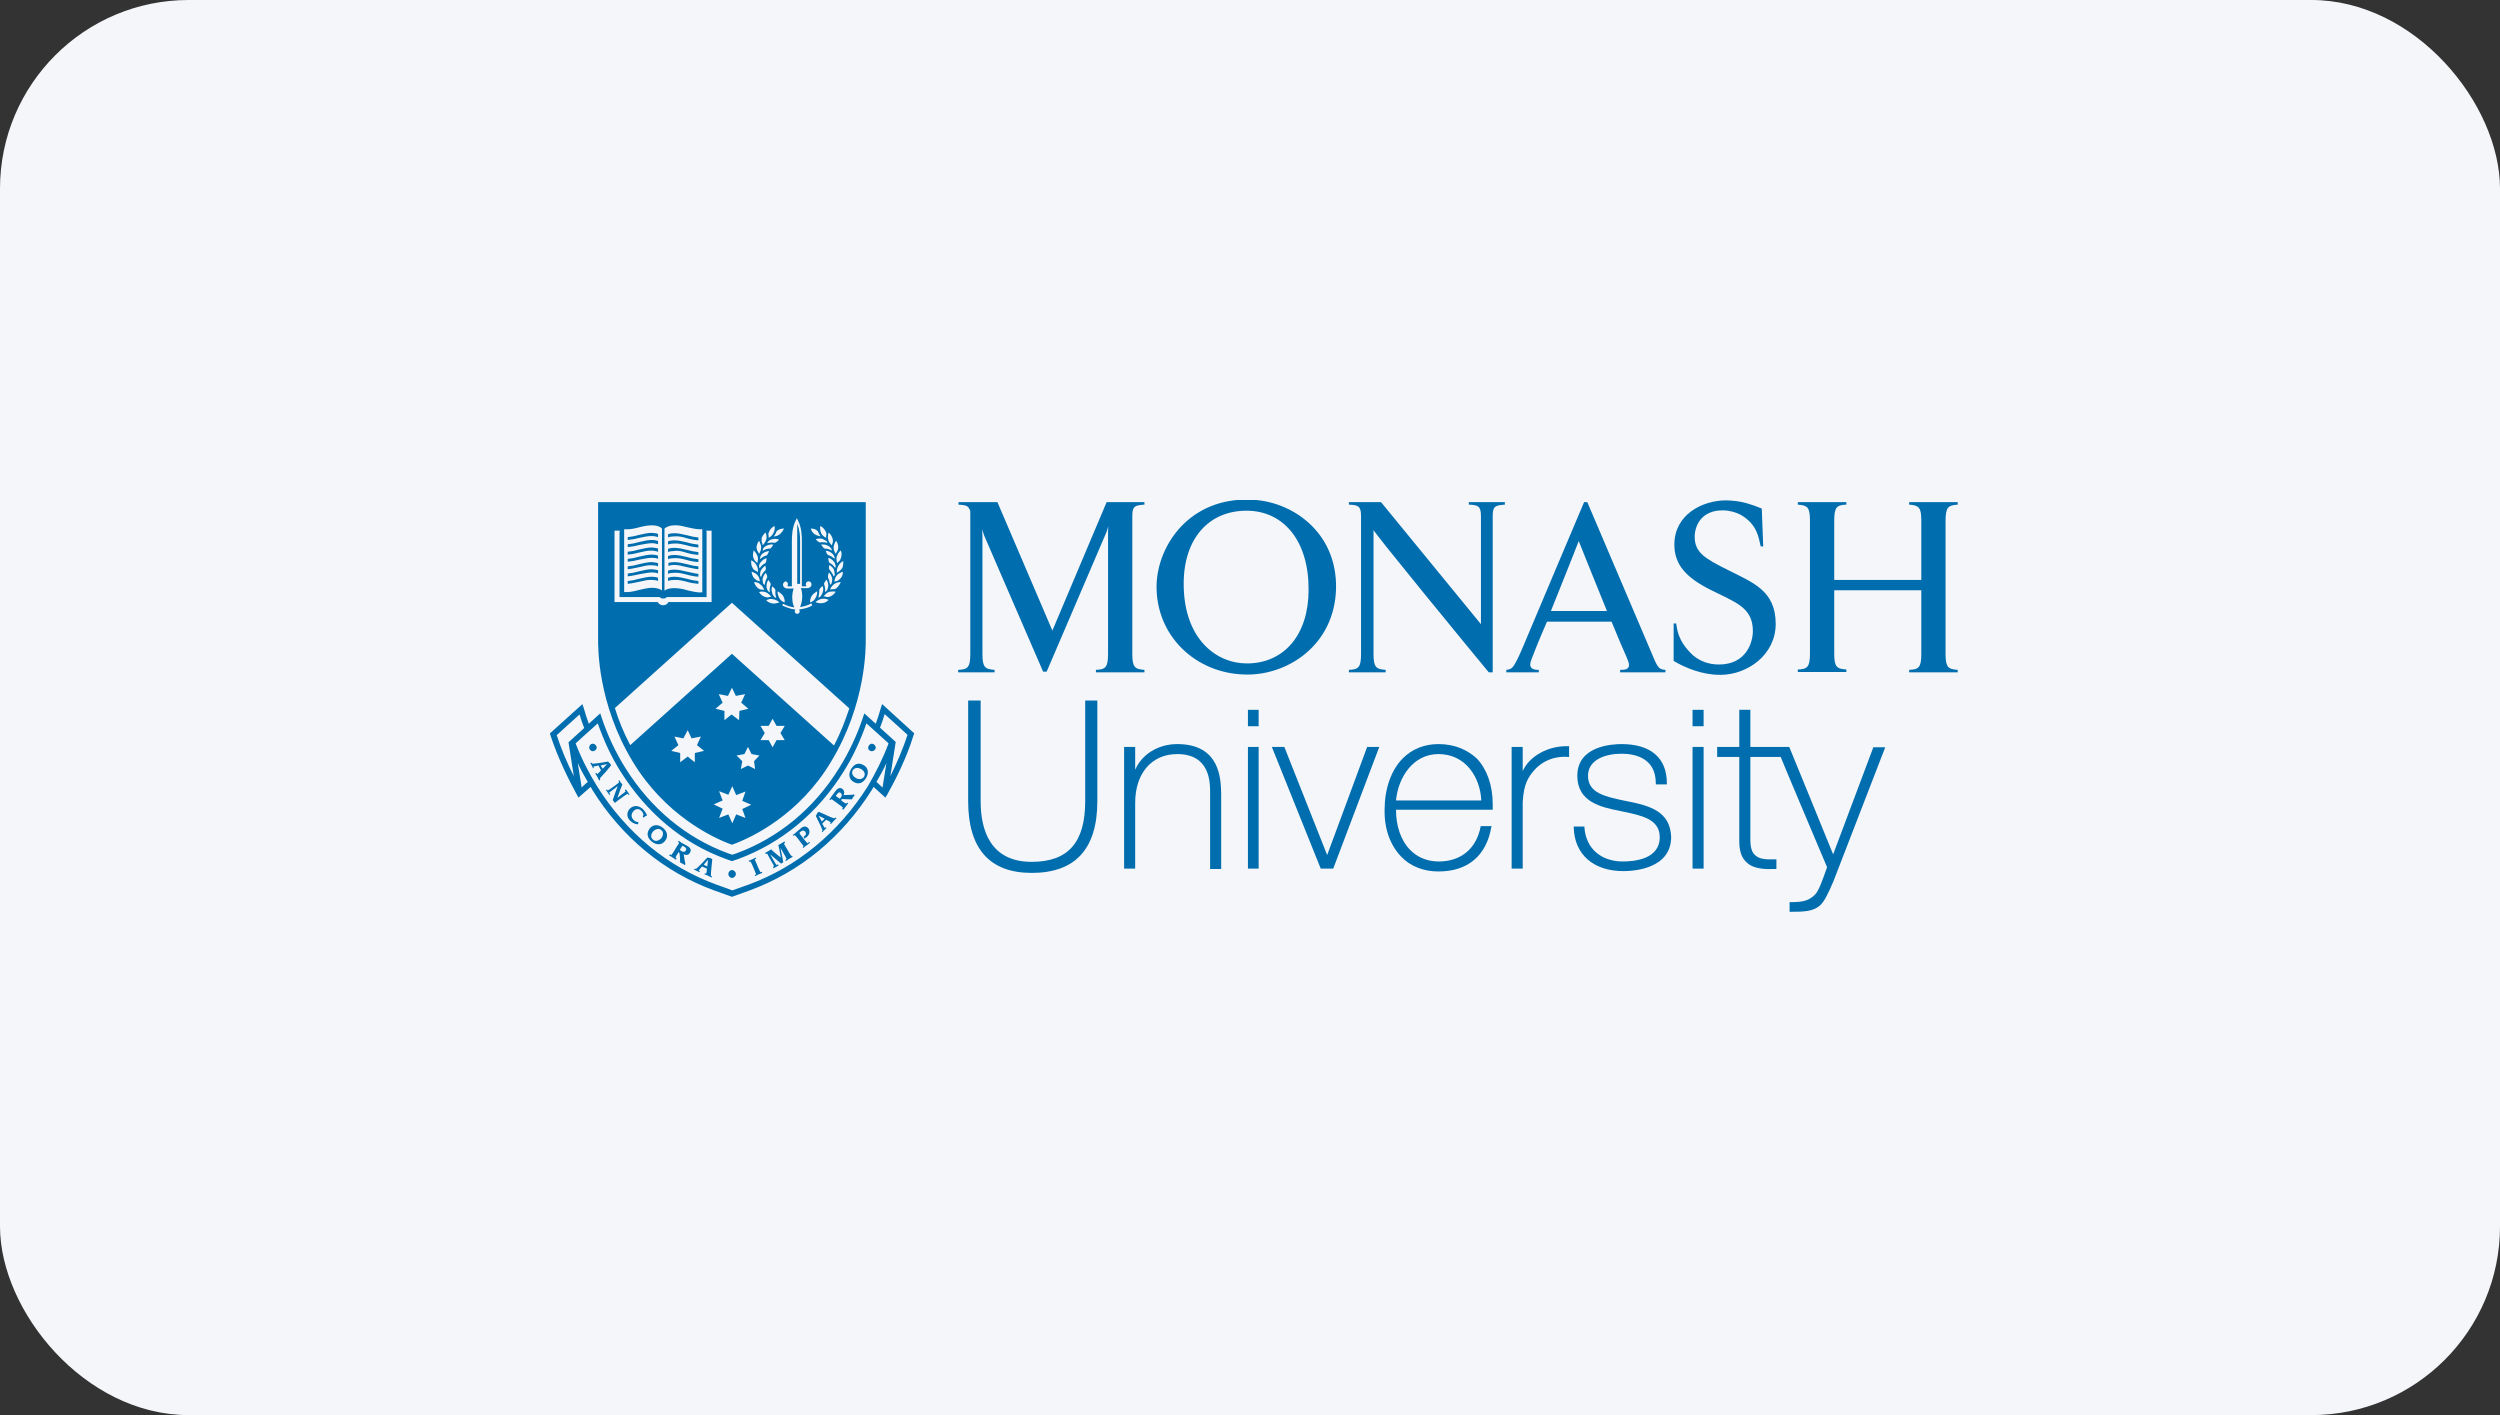 <svg width="265" height="150" viewBox="0 0 265 150" fill="none" xmlns="http://www.w3.org/2000/svg">
<rect x="0" y="0" width="265" height="150" fill="#333333" stroke="none"/>
<rect width="265" height="150" rx="20" fill="#F5F6F9"/>
<g clip-path="url(#clip0_3487_22589)">
<path d="M115.032 74.258V84.925C115.032 89.312 113.216 91.355 109.358 91.355C104.895 91.355 103.949 87.875 103.949 84.925V74.258H102.625V84.925C102.625 89.955 104.895 92.528 109.358 92.528C113.973 92.528 116.318 89.993 116.318 84.925V74.258H115.032Z" fill="#006DAE"/>
<path d="M124.792 78.873C122.787 78.873 121.048 79.932 120.329 81.596C120.329 80.991 120.329 79.175 120.329 79.175H119.156V92.074H120.329V85.114C120.329 81.974 122.069 79.932 124.792 79.932C128.272 79.932 128.272 82.958 128.272 83.979V92.112H129.445V84.168C129.407 82.693 129.407 78.873 124.792 78.873Z" fill="#006DAE"/>
<path d="M132.281 79.175V92.073H133.416V79.175H133.303H132.281Z" fill="#006DAE"/>
<path d="M132.281 75.241V76.981H133.416V75.241H133.303H132.281Z" fill="#006DAE"/>
<path d="M144.916 79.175C144.916 79.175 140.831 90.258 140.679 90.636C140.528 90.258 136.14 79.175 136.14 79.175H134.816L139.998 92.073H141.322L146.202 79.175H146.051H144.916Z" fill="#006DAE"/>
<path d="M152.479 78.873C150.966 78.873 149.68 79.402 148.696 80.386C147.448 81.634 146.767 83.639 146.767 85.832C146.729 87.875 147.372 89.615 148.545 90.825C149.528 91.847 150.928 92.376 152.479 92.376C155.581 92.376 157.547 90.712 158.077 87.686L158.115 87.572H156.942V87.648C156.488 89.955 154.862 91.317 152.517 91.317C151.306 91.317 150.285 90.901 149.491 90.107C148.507 89.123 147.978 87.572 147.978 85.87C147.978 85.87 147.978 85.87 147.978 85.832C148.205 85.832 158.228 85.832 158.228 85.832V85.719C158.228 85.568 158.228 85.379 158.228 85.227C158.228 83.26 157.623 81.558 156.564 80.423C155.505 79.44 154.143 78.873 152.479 78.873ZM152.479 79.932C155.354 79.932 156.904 82.39 157.018 84.849C156.791 84.849 148.205 84.849 147.978 84.849C148.205 82.39 149.793 79.932 152.479 79.932Z" fill="#006DAE"/>
<path d="M161.407 81.747C161.407 81.18 161.407 79.175 161.407 79.175H160.234V92.074H161.407V85.038C161.52 83.109 161.937 82.39 162.807 81.445C164.168 80.121 165.757 80.197 166.211 80.234H166.324V79.1H166.211C164.13 79.024 162.088 80.159 161.407 81.747Z" fill="#006DAE"/>
<path d="M172.452 84.925L172.074 84.849C170.145 84.433 168.329 84.055 168.329 82.239C168.329 80.537 170.145 79.894 171.885 79.894C173.247 79.894 175.516 80.31 175.516 83.033V83.147H176.689V83.033C176.689 80.348 174.987 78.873 171.885 78.873C170.788 78.873 167.195 79.1 167.195 82.239C167.195 85.038 169.767 85.568 171.658 85.946L171.999 86.022C174.003 86.438 175.932 86.816 175.932 88.745C175.932 91.09 173.209 91.317 172.036 91.317C169.691 91.317 168.102 89.918 167.951 87.724V87.61H166.816V87.724C166.892 90.561 168.897 92.338 172.074 92.338C173.247 92.338 177.143 92.074 177.143 88.707C177.029 86.022 174.949 85.416 172.452 84.925Z" fill="#006DAE"/>
<path d="M179.41 79.175V92.073H180.583V79.175H180.469H179.41Z" fill="#006DAE"/>
<path d="M198.587 79.175C198.587 79.175 194.502 90.069 194.313 90.561C194.124 90.069 189.66 79.175 189.66 79.175C189.66 79.175 185.726 79.175 185.537 79.175C185.537 78.986 185.537 75.241 185.537 75.241H185.424H184.365C184.365 75.241 184.365 78.986 184.365 79.175C184.176 79.175 182.02 79.175 182.02 79.175V80.234C182.02 80.234 184.176 80.234 184.365 80.234C184.365 80.461 184.365 88.972 184.365 88.972C184.365 89.047 184.365 89.123 184.365 89.199C184.365 90.182 184.592 90.901 185.121 91.393C185.878 92.149 187.164 92.149 188.185 92.111H188.299V91.09H188.185C187.126 91.128 186.445 91.052 186.029 90.636C185.689 90.334 185.537 89.804 185.537 88.972C185.537 88.972 185.537 80.423 185.537 80.234C185.726 80.234 188.639 80.234 188.752 80.234C188.79 80.385 193.632 91.847 193.67 91.922C193.102 93.549 192.762 94.457 192.384 94.835C191.779 95.44 191.173 95.629 189.812 95.629H189.698V96.65H189.812C191.211 96.65 192.119 96.613 192.838 96.045C193.367 95.629 193.783 94.721 194.351 93.397L199.835 79.213H198.587V79.175Z" fill="#006DAE"/>
<path d="M179.41 75.241V76.981H180.583V75.241H180.469H179.41Z" fill="#006DAE"/>
<path d="M131.939 71.497C126.795 71.383 122.482 67.449 122.596 61.965C122.747 57.653 126.189 52.773 132.468 52.962C136.856 53.038 141.736 56.329 141.622 62.381C141.471 68.471 136.364 71.648 131.939 71.497ZM132.128 54.135C128.194 54.135 125.471 57.009 125.471 61.889C125.471 67.714 128.913 70.324 132.166 70.324C136.1 70.324 138.71 67.298 138.71 62.532C138.747 57.388 136.1 54.135 132.128 54.135Z" fill="#006DAE"/>
<path d="M207.516 53.492V53.227H202.372V53.492C203.393 53.567 203.658 53.756 203.658 55.194V61.473H194.429V55.194C194.429 53.756 194.693 53.529 195.715 53.492V53.227H190.57V53.492C191.592 53.567 191.856 53.756 191.856 55.194V69.265C191.856 70.702 191.592 70.929 190.57 70.967V71.232H195.715V70.967C194.693 70.891 194.429 70.702 194.429 69.265V62.57H203.658V69.303C203.658 70.74 203.393 70.967 202.372 71.005V71.27H207.516V71.005C206.495 70.929 206.23 70.74 206.23 69.303V55.232C206.23 53.756 206.495 53.567 207.516 53.492Z" fill="#006DAE"/>
<path d="M142.984 53.227V53.492C143.968 53.529 144.27 53.643 144.27 54.702V69.303C144.27 70.74 144.006 70.967 142.984 71.005V71.27H146.88V71.005C145.859 70.929 145.594 70.74 145.594 69.303V56.177C145.594 56.404 155.618 68.622 157.812 71.27H158.228V54.702C158.228 53.643 158.493 53.567 159.514 53.492V53.227H155.694V53.492C156.677 53.529 156.98 53.643 156.98 54.702V66.163L146.389 53.227H142.984Z" fill="#006DAE"/>
<path d="M168.254 53.227H167.914C167.006 55.383 162.77 65.369 161.332 68.811C161.068 69.416 160.651 70.362 160.349 70.702C160.122 70.967 159.895 70.967 159.668 71.005V71.27H163.11V71.005C162.845 71.005 162.24 71.005 162.202 70.475C162.202 70.324 162.24 70.135 162.316 69.946C162.429 69.643 163.11 67.865 163.98 65.898H170.826C171.507 67.563 172.113 69 172.415 69.643C172.491 69.832 172.68 70.286 172.68 70.475C172.68 70.967 172.226 71.005 171.734 71.005V71.27H176.538V71.005C175.933 70.967 175.744 70.816 175.328 69.832L168.254 53.227ZM164.396 64.764C165.569 61.889 167.347 57.35 167.347 57.35C167.347 57.35 168.973 61.435 170.335 64.764H164.396Z" fill="#006DAE"/>
<path d="M101.604 53.227V53.492C102.172 53.529 102.474 53.567 102.663 53.794C102.701 53.87 102.777 53.983 102.815 54.059C102.852 54.135 102.852 54.248 102.852 54.362C102.852 54.475 102.852 54.589 102.852 54.702V69.303C102.852 70.74 102.588 70.967 101.566 71.005V71.27H105.425V71.005C104.403 70.929 104.139 70.74 104.139 69.303V56.782C104.139 56.555 104.101 56.102 104.101 56.102L104.328 56.782L110.569 71.194H110.947L117.302 56.366L117.491 55.761C117.491 55.761 117.453 56.064 117.453 56.328V69.303C117.453 70.74 117.188 70.967 116.167 71.005V71.27H121.311V71.005C120.29 70.929 120.025 70.74 120.025 69.303V54.702C120.025 53.643 120.29 53.567 121.311 53.492V53.227H117.302L111.552 66.844L105.727 53.227H101.604Z" fill="#006DAE"/>
<path d="M177.406 70.059C178.617 70.778 180.394 71.534 182.324 71.534C182.361 71.534 182.399 71.534 182.437 71.534C185.236 71.497 188.224 69.416 188.224 66.126C188.224 62.57 185.728 61.738 183.231 60.452C180.697 59.203 179.638 58.56 179.638 56.896C179.638 55.761 180.319 54.097 182.588 54.097C183.307 54.097 183.95 54.286 184.48 54.551C186.295 55.572 186.409 57.01 186.636 57.917H186.9L186.749 53.908C185.577 53.416 184.669 53.189 184.026 53.114C183.647 53.076 183.269 53.038 182.967 53.038C180.432 53.038 177.482 54.551 177.482 57.728C177.482 59.884 178.768 61.246 181.34 62.532C183.874 63.818 185.804 64.348 185.804 66.882C185.804 68.168 185.047 70.438 182.21 70.438C181.075 70.438 180.168 70.059 179.449 69.454C177.747 67.865 177.785 66.579 177.671 66.088H177.406V70.059Z" fill="#006DAE"/>
<path d="M84.809 61.889H84.506V55.534C84.771 56.177 84.809 56.821 84.809 57.35V61.889ZM72.78 59.355C73.158 59.468 73.575 59.544 74.028 59.582V59.279C73.65 59.241 73.234 59.166 72.856 59.052C72.364 58.939 71.91 58.825 71.456 58.825C71.229 58.825 71.002 58.863 70.813 58.939V59.279C70.965 59.203 71.192 59.166 71.456 59.166C71.872 59.128 72.326 59.241 72.78 59.355ZM69.111 59.128C69.376 59.128 69.603 59.166 69.754 59.241V58.901C69.565 58.825 69.338 58.787 69.111 58.787C68.657 58.787 68.203 58.901 67.712 59.014C67.333 59.128 66.955 59.203 66.539 59.241V59.544C66.955 59.506 67.371 59.43 67.787 59.317C68.279 59.241 68.695 59.128 69.111 59.128ZM69.111 58.371C69.376 58.371 69.603 58.447 69.754 58.485V58.144C69.565 58.069 69.338 58.069 69.111 58.031C68.657 58.031 68.203 58.144 67.712 58.258C67.333 58.371 66.955 58.447 66.539 58.485V58.787C66.993 58.75 67.371 58.674 67.787 58.56C68.279 58.447 68.695 58.334 69.111 58.371ZM69.111 59.922C69.376 59.922 69.603 59.96 69.754 60.036V59.695C69.565 59.62 69.338 59.62 69.111 59.582C68.657 59.582 68.203 59.695 67.712 59.809C67.333 59.922 66.955 59.998 66.539 60.036V60.338C66.993 60.3 67.371 60.187 67.787 60.111C68.279 59.998 68.695 59.884 69.111 59.922ZM69.111 57.577C69.376 57.577 69.603 57.653 69.754 57.691V57.35C69.565 57.274 69.338 57.237 69.111 57.237C68.657 57.237 68.203 57.35 67.712 57.464C67.333 57.577 66.955 57.653 66.539 57.691V57.993C66.955 57.955 67.371 57.88 67.787 57.766C68.279 57.691 68.695 57.577 69.111 57.577ZM67.069 80.726C63.324 74.561 63.399 68.546 63.399 67.79V53.227H91.769V67.79C91.769 68.546 91.844 74.561 88.099 80.726C84.771 86.324 79.74 88.783 77.584 89.54C75.466 88.783 70.435 86.324 67.069 80.726ZM74.634 79.591L73.877 78.986L74.293 78.078L73.31 78.267L72.894 77.397L72.44 78.267L71.494 78.078L71.91 78.986L71.154 79.591L72.099 79.818V80.802L72.894 80.197L73.65 80.802V79.818L74.634 79.591ZM78.681 85.757L79.626 85.303L78.681 84.887L79.021 83.903L78.038 84.282L77.622 83.336L77.206 84.244L76.222 83.866L76.6 84.849L75.655 85.265L76.6 85.719L76.222 86.703L77.206 86.324L77.622 87.27L78.038 86.324L79.021 86.703L78.681 85.757ZM76.6 74.485L75.844 75.128L76.79 75.355V76.338L77.546 75.733L78.341 76.338L78.378 75.355L79.324 75.128L78.567 74.485L78.984 73.577L78 73.766L77.584 72.896L77.168 73.766L76.184 73.577L76.6 74.485ZM79.929 80.688L80.496 80.083L79.664 79.932L79.286 79.175L78.908 79.932L78.076 80.083L78.681 80.688L78.53 81.52L79.286 81.142L80.043 81.52L79.929 80.688ZM82.728 77.7L83.182 76.944H82.312L81.896 76.187L81.48 76.944H80.61L81.064 77.7L80.61 78.457H81.48L81.896 79.213L82.312 78.457H83.182L82.728 77.7ZM89.385 59.468C89.159 59.582 88.969 59.771 88.856 59.998C88.743 60.187 88.705 60.376 88.705 60.565C88.705 60.603 88.705 60.641 88.705 60.717C88.818 60.641 88.932 60.565 89.045 60.489C89.121 60.414 89.196 60.3 89.272 60.225C89.348 60.074 89.385 59.846 89.385 59.657C89.385 59.582 89.385 59.506 89.385 59.468ZM86.435 63.818C86.662 63.932 86.927 63.969 87.192 63.932C87.456 63.894 87.645 63.78 87.835 63.591C87.608 63.478 87.381 63.44 87.116 63.478C86.851 63.516 86.624 63.667 86.435 63.818ZM86.435 63.402C86.549 63.213 86.624 62.986 86.624 62.759C86.624 62.721 86.624 62.721 86.624 62.683C86.397 62.797 86.208 62.948 86.057 63.137C85.943 63.327 85.868 63.553 85.868 63.78C85.868 63.818 85.868 63.818 85.868 63.856C86.132 63.78 86.322 63.629 86.435 63.402ZM86.738 63.327C86.738 63.327 86.738 63.364 86.738 63.327C86.813 63.327 86.851 63.327 86.889 63.289C87.04 63.175 87.116 63.024 87.192 62.835C87.23 62.721 87.267 62.57 87.267 62.456C87.267 62.343 87.23 62.23 87.192 62.116C87.04 62.23 86.927 62.343 86.851 62.494C86.851 62.835 86.813 63.099 86.738 63.327ZM87.456 62.721C87.456 62.759 87.456 62.759 87.456 62.721C87.532 62.721 87.57 62.683 87.608 62.646C87.721 62.494 87.759 62.343 87.797 62.154C87.797 62.116 87.797 62.078 87.797 62.04C87.797 61.851 87.721 61.624 87.608 61.435C87.494 61.587 87.381 61.738 87.343 61.889C87.456 62.23 87.494 62.456 87.456 62.721ZM87.986 61.965C87.986 62.003 87.986 62.003 87.986 61.965C88.062 61.965 88.099 61.927 88.137 61.851C88.175 61.738 88.213 61.624 88.213 61.473C88.213 61.435 88.213 61.359 88.213 61.322C88.175 61.095 88.062 60.868 87.873 60.679C87.797 60.83 87.759 61.019 87.759 61.17C87.873 61.473 87.948 61.7 87.986 61.965ZM88.364 61.095C88.364 61.133 88.364 61.133 88.364 61.095C88.44 61.057 88.44 61.019 88.478 60.943C88.478 60.906 88.478 60.906 88.478 60.868C88.478 60.717 88.44 60.565 88.402 60.414C88.326 60.187 88.137 60.036 87.91 59.884C87.873 59.96 87.873 60.074 87.873 60.149C87.873 60.225 87.873 60.3 87.91 60.376C88.137 60.641 88.289 60.868 88.364 61.095ZM88.516 60.187C88.553 60.149 88.591 60.074 88.591 60.036C88.553 59.846 88.516 59.695 88.402 59.544C88.251 59.355 88.062 59.203 87.797 59.128C87.797 59.317 87.835 59.506 87.91 59.657C88.175 59.771 88.364 59.96 88.516 60.187ZM88.478 59.09C88.402 58.901 88.326 58.75 88.175 58.636C87.986 58.485 87.797 58.409 87.532 58.371C87.57 58.56 87.645 58.712 87.759 58.825C88.024 58.901 88.251 59.052 88.44 59.203H88.478C88.478 59.203 88.478 59.166 88.478 59.09ZM88.175 58.371C88.175 58.296 88.137 58.258 88.137 58.182C88.024 58.031 87.91 57.917 87.759 57.842C87.532 57.728 87.305 57.691 87.04 57.728C87.154 57.88 87.23 58.031 87.381 58.144C87.683 58.144 87.948 58.22 88.175 58.371ZM88.024 63.213C88.251 63.137 88.44 62.948 88.591 62.721C88.326 62.683 88.062 62.683 87.835 62.759C87.645 62.835 87.456 63.024 87.305 63.213C87.419 63.213 87.57 63.251 87.683 63.289C87.797 63.289 87.91 63.289 88.024 63.213ZM88.667 62.343C88.856 62.192 89.007 61.965 89.121 61.7C88.856 61.7 88.591 61.776 88.402 61.927C88.213 62.078 88.062 62.267 87.986 62.494C88.099 62.456 88.251 62.456 88.364 62.456C88.478 62.456 88.591 62.419 88.667 62.343ZM89.348 60.603C89.121 60.679 88.894 60.792 88.705 60.981C88.553 61.17 88.478 61.397 88.44 61.662C88.553 61.624 88.667 61.587 88.818 61.549C88.932 61.473 89.007 61.397 89.083 61.322C89.272 61.133 89.348 60.868 89.348 60.603ZM89.121 58.334C88.932 58.523 88.78 58.712 88.705 58.977C88.667 59.052 88.667 59.166 88.667 59.279C88.667 59.43 88.705 59.582 88.743 59.695C88.818 59.582 88.932 59.506 89.007 59.43C89.083 59.317 89.121 59.203 89.159 59.09C89.196 59.014 89.196 58.901 89.196 58.825C89.234 58.674 89.196 58.523 89.121 58.334ZM88.364 58.031C88.364 58.258 88.44 58.485 88.591 58.712C88.629 58.598 88.705 58.485 88.78 58.371C88.818 58.258 88.856 58.144 88.856 58.031C88.856 57.766 88.78 57.539 88.629 57.312C88.478 57.539 88.364 57.766 88.364 58.031ZM87.759 56.934C87.759 57.01 87.759 57.123 87.797 57.199C87.835 57.426 87.986 57.615 88.175 57.804C88.213 57.691 88.251 57.539 88.289 57.426C88.289 57.388 88.289 57.388 88.289 57.35C88.289 57.274 88.289 57.199 88.251 57.085C88.175 56.858 88.062 56.631 87.835 56.442C87.797 56.593 87.759 56.745 87.759 56.934ZM87.645 57.388C87.494 57.274 87.343 57.199 87.192 57.123C86.965 57.047 86.7 57.085 86.473 57.161C86.586 57.312 86.738 57.426 86.889 57.501C87.154 57.464 87.456 57.464 87.683 57.539H87.721C87.683 57.501 87.683 57.464 87.645 57.388ZM86.927 55.95C86.927 56.14 86.965 56.329 87.04 56.518C87.154 56.745 87.343 56.896 87.57 57.01C87.57 56.858 87.57 56.745 87.608 56.593C87.57 56.48 87.57 56.367 87.494 56.291C87.381 56.064 87.192 55.875 86.965 55.761C86.927 55.837 86.927 55.875 86.927 55.95ZM85.943 56.026C86.019 56.291 86.17 56.518 86.359 56.631C86.549 56.745 86.776 56.821 87.002 56.858C86.927 56.783 86.889 56.707 86.813 56.593C86.776 56.518 86.738 56.404 86.7 56.329C86.662 56.291 86.662 56.291 86.624 56.253C86.473 56.102 86.246 56.026 85.943 56.026ZM82.993 61.965C82.993 62.154 83.144 62.381 83.485 62.381H84.128C84.052 62.608 83.977 62.948 83.977 63.289C83.977 63.742 84.052 64.121 84.203 64.386C83.712 64.31 83.371 64.196 83.031 64.007H82.993L82.917 64.196H82.955C83.258 64.348 83.523 64.423 83.863 64.537C83.863 64.537 84.128 64.575 84.317 64.612C84.279 64.65 84.241 64.726 84.241 64.802C84.241 64.953 84.355 65.066 84.506 65.066C84.657 65.066 84.771 64.953 84.771 64.802C84.771 64.726 84.733 64.65 84.695 64.612C84.884 64.575 85.111 64.537 85.111 64.537C85.452 64.461 85.754 64.386 86.057 64.196H86.095L86.019 63.969H85.981C85.641 64.159 85.3 64.272 84.809 64.348C84.922 64.083 85.036 63.705 85.036 63.251C85.036 62.91 84.998 62.57 84.884 62.343H85.527C85.868 62.343 86.019 62.154 86.019 61.927C86.019 61.776 85.906 61.624 85.716 61.624C85.565 61.624 85.414 61.738 85.414 61.927C85.414 61.965 85.414 62.003 85.452 62.04C85.49 62.078 85.49 62.154 85.376 62.154H84.998V57.35C84.998 56.707 84.96 55.913 84.582 55.156L84.468 54.929L84.355 55.156C83.977 55.913 83.939 56.707 83.939 57.35V62.154H83.56C83.447 62.154 83.485 62.078 83.485 62.04C83.485 62.003 83.523 61.965 83.523 61.927C83.523 61.776 83.409 61.624 83.258 61.624C83.144 61.662 82.993 61.813 82.993 61.965ZM82.199 62.532C82.123 62.381 82.01 62.267 81.858 62.154C81.82 62.267 81.783 62.381 81.783 62.494C81.783 62.608 81.82 62.759 81.858 62.873C81.896 63.062 82.01 63.175 82.123 63.327C82.161 63.327 82.237 63.364 82.274 63.364V63.327C82.199 63.099 82.161 62.835 82.199 62.532ZM81.972 57.728C81.745 57.691 81.48 57.728 81.253 57.842C81.102 57.917 80.95 58.031 80.875 58.182C80.875 58.258 80.875 58.296 80.837 58.371H80.875C81.102 58.22 81.367 58.144 81.669 58.144C81.783 58.031 81.896 57.88 81.972 57.728ZM81.707 61.927C81.669 61.776 81.556 61.624 81.442 61.473C81.329 61.662 81.253 61.851 81.253 62.078C81.253 62.116 81.253 62.154 81.253 62.192C81.253 62.381 81.329 62.532 81.442 62.683C81.48 62.721 81.556 62.759 81.594 62.797V62.759C81.556 62.456 81.594 62.23 81.707 61.927ZM80.837 61.511C80.837 61.624 80.875 61.738 80.913 61.889C80.95 61.927 80.988 61.965 81.026 62.003C81.026 62.003 81.026 61.965 81.064 61.965C81.102 61.7 81.177 61.435 81.329 61.208C81.329 61.019 81.253 60.868 81.177 60.717C80.988 60.906 80.875 61.133 80.837 61.359C80.837 61.397 80.837 61.473 80.837 61.511ZM81.14 60.452C81.177 60.376 81.177 60.3 81.177 60.225C81.177 60.149 81.14 60.036 81.14 59.96C80.913 60.111 80.761 60.263 80.648 60.489C80.572 60.641 80.572 60.792 80.572 60.943C80.572 60.981 80.572 60.981 80.572 61.019C80.61 61.057 80.648 61.133 80.648 61.17C80.648 61.17 80.686 61.17 80.686 61.133C80.761 60.868 80.913 60.641 81.14 60.452ZM80.572 59.09C80.572 59.128 80.572 59.203 80.572 59.241H80.61C80.799 59.052 81.026 58.939 81.291 58.863C81.404 58.712 81.48 58.56 81.518 58.409C81.253 58.447 81.026 58.523 80.837 58.674C80.724 58.75 80.61 58.939 80.572 59.09ZM80.459 60.036C80.496 60.074 80.496 60.149 80.496 60.225C80.496 60.225 80.496 60.225 80.534 60.225C80.686 59.998 80.875 59.809 81.14 59.695C81.215 59.544 81.253 59.355 81.253 59.166C80.988 59.241 80.799 59.393 80.648 59.582C80.534 59.695 80.459 59.846 80.459 60.036ZM80.307 60.981C80.156 60.792 79.929 60.679 79.664 60.603C79.702 60.868 79.778 61.095 79.929 61.284C80.005 61.359 80.118 61.435 80.194 61.511C80.307 61.549 80.421 61.587 80.534 61.624C80.534 61.397 80.459 61.17 80.307 60.981ZM79.929 61.7C80.005 61.965 80.156 62.192 80.345 62.343C80.421 62.419 80.534 62.456 80.648 62.494C80.799 62.494 80.913 62.494 81.026 62.532C80.913 62.305 80.799 62.078 80.61 61.965C80.459 61.776 80.194 61.7 79.929 61.7ZM80.459 62.759C80.61 62.986 80.761 63.137 81.026 63.251C81.14 63.289 81.253 63.327 81.367 63.327C81.48 63.289 81.631 63.289 81.745 63.251C81.594 63.062 81.404 62.873 81.215 62.797C80.988 62.683 80.724 62.683 80.459 62.759ZM81.215 63.629C81.404 63.818 81.631 63.932 81.896 63.969C82.123 64.007 82.388 63.932 82.615 63.856C82.426 63.667 82.199 63.553 81.934 63.516C81.707 63.44 81.442 63.516 81.215 63.629ZM83.182 63.856C83.182 63.818 83.182 63.818 83.182 63.78C83.182 63.553 83.106 63.327 82.993 63.137C82.842 62.948 82.653 62.797 82.426 62.683C82.426 62.721 82.426 62.721 82.426 62.759C82.426 62.986 82.501 63.213 82.615 63.402C82.728 63.629 82.917 63.78 83.182 63.856ZM82.199 56.593C82.161 56.669 82.085 56.783 82.01 56.858C82.237 56.858 82.463 56.783 82.653 56.631C82.842 56.48 82.993 56.253 83.106 56.026C82.842 56.026 82.577 56.102 82.388 56.253C82.35 56.291 82.35 56.291 82.312 56.329C82.274 56.404 82.237 56.518 82.199 56.593ZM81.442 56.593C81.48 56.745 81.48 56.858 81.48 57.01C81.707 56.896 81.896 56.707 81.972 56.518C82.085 56.329 82.123 56.14 82.123 55.95C82.123 55.875 82.123 55.837 82.085 55.761C81.858 55.875 81.669 56.064 81.556 56.291C81.518 56.404 81.48 56.48 81.442 56.593ZM81.329 57.577C81.329 57.577 81.367 57.577 81.329 57.577C81.631 57.501 81.896 57.501 82.161 57.539C82.312 57.464 82.463 57.35 82.577 57.199C82.35 57.123 82.085 57.085 81.858 57.161C81.669 57.199 81.518 57.274 81.404 57.426C81.367 57.464 81.367 57.501 81.329 57.577ZM80.724 57.35C80.724 57.388 80.724 57.388 80.724 57.426C80.799 57.539 80.837 57.691 80.837 57.804C81.026 57.615 81.14 57.426 81.215 57.199C81.253 57.123 81.253 57.01 81.253 56.934C81.253 56.783 81.215 56.593 81.14 56.442C80.95 56.631 80.799 56.821 80.724 57.085C80.761 57.161 80.724 57.237 80.724 57.35ZM80.194 58.031C80.194 58.144 80.232 58.258 80.27 58.371C80.345 58.485 80.421 58.598 80.459 58.712C80.572 58.523 80.686 58.296 80.686 58.031C80.686 57.804 80.572 57.539 80.459 57.312C80.307 57.539 80.194 57.766 80.194 58.031ZM79.816 58.825C79.816 58.939 79.816 59.014 79.853 59.09C79.891 59.203 79.929 59.317 80.005 59.43C80.118 59.506 80.194 59.582 80.27 59.695C80.307 59.544 80.345 59.393 80.345 59.279C80.345 59.166 80.345 59.09 80.307 58.977C80.232 58.75 80.08 58.523 79.891 58.334C79.853 58.485 79.816 58.674 79.816 58.825ZM79.626 59.62C79.626 59.809 79.664 60.036 79.778 60.187C79.816 60.3 79.891 60.376 80.005 60.452C80.118 60.489 80.232 60.565 80.345 60.641C80.345 60.603 80.345 60.527 80.345 60.489C80.345 60.3 80.307 60.111 80.194 59.922C80.08 59.695 79.891 59.506 79.626 59.393C79.626 59.506 79.626 59.582 79.626 59.62ZM70.435 62.608C70.7 62.419 71.04 62.343 71.456 62.343C71.91 62.343 72.364 62.419 72.856 62.57C73.347 62.683 73.915 62.835 74.444 62.797C74.444 62.532 74.444 57.237 74.444 56.253C74.444 56.177 74.444 56.14 74.444 56.102C73.877 56.14 73.31 55.988 72.78 55.875C72.326 55.761 71.872 55.648 71.494 55.686C70.927 55.686 70.624 55.875 70.435 56.026V56.253V62.608ZM66.161 62.759C66.69 62.797 67.22 62.683 67.749 62.532C68.241 62.419 68.695 62.305 69.149 62.305C69.565 62.305 69.905 62.419 70.17 62.57V56.253V56.026C69.981 55.837 69.678 55.686 69.111 55.686C68.695 55.686 68.279 55.761 67.825 55.875C67.295 56.026 66.766 56.14 66.161 56.102C66.161 56.14 66.161 56.177 66.161 56.253C66.161 57.199 66.161 62.532 66.161 62.759ZM65.139 63.818C65.139 63.818 69.565 63.818 69.716 63.818C69.83 64.007 70.019 64.159 70.284 64.159C70.548 64.159 70.775 64.007 70.851 63.818C71.002 63.818 75.428 63.818 75.428 63.818V56.253H75.277H74.861L74.898 56.404V56.442V63.289C74.558 63.289 70.851 63.289 70.662 63.289C70.586 63.402 70.511 63.44 70.284 63.44C70.094 63.44 70.019 63.402 69.943 63.289C69.754 63.289 66.35 63.289 65.669 63.289V56.442V56.404L65.707 56.253H65.139V63.818ZM66.804 78.986L77.584 69.303L88.402 79.024C89.121 77.662 89.612 76.338 90.028 75.09L77.584 63.894L65.177 75.052C65.555 76.301 66.085 77.624 66.804 78.986ZM69.111 60.679C69.376 60.679 69.603 60.717 69.754 60.792V60.452C69.565 60.376 69.338 60.376 69.111 60.338C68.657 60.338 68.203 60.452 67.712 60.565C67.333 60.679 66.955 60.754 66.539 60.792V61.095C66.955 61.057 67.371 60.943 67.787 60.868C68.279 60.792 68.695 60.679 69.111 60.679ZM69.111 61.473C69.376 61.473 69.603 61.511 69.754 61.587V61.246C69.565 61.17 69.338 61.133 69.111 61.133C68.657 61.133 68.203 61.246 67.712 61.359C67.333 61.473 66.955 61.549 66.539 61.587V61.889C66.955 61.851 67.371 61.738 67.787 61.662C68.279 61.549 68.695 61.435 69.111 61.473ZM69.111 56.821C69.376 56.821 69.603 56.896 69.754 56.934V56.593C69.565 56.518 69.338 56.518 69.111 56.48C68.657 56.48 68.203 56.593 67.712 56.707C67.333 56.821 66.955 56.896 66.539 56.934V57.237C66.955 57.199 67.371 57.123 67.787 57.01C68.279 56.896 68.695 56.821 69.111 56.821ZM72.78 58.598C73.158 58.712 73.575 58.787 74.028 58.825V58.523C73.65 58.485 73.234 58.409 72.856 58.296C72.364 58.182 71.91 58.069 71.456 58.069C71.229 58.069 71.002 58.106 70.813 58.182V58.523C70.965 58.447 71.192 58.409 71.456 58.409C71.872 58.334 72.326 58.447 72.78 58.598ZM72.78 57.047C73.158 57.161 73.575 57.237 74.028 57.274V56.972C73.65 56.934 73.234 56.858 72.856 56.745C72.364 56.631 71.91 56.518 71.456 56.518C71.229 56.518 71.002 56.556 70.813 56.631V56.972C70.965 56.896 71.192 56.858 71.456 56.858C71.872 56.821 72.326 56.896 72.78 57.047ZM72.78 60.111C73.158 60.187 73.612 60.3 74.028 60.338V60.036C73.612 59.998 73.234 59.922 72.856 59.809C72.364 59.695 71.91 59.582 71.494 59.582C71.267 59.582 71.04 59.62 70.851 59.657V59.998C71.002 59.922 71.229 59.884 71.494 59.884C71.872 59.884 72.326 59.998 72.78 60.111ZM72.78 57.804C73.158 57.917 73.575 57.993 74.028 58.031V57.728C73.65 57.691 73.234 57.615 72.856 57.501C72.364 57.388 71.91 57.274 71.456 57.274C71.229 57.274 71.002 57.312 70.813 57.388V57.728C70.965 57.653 71.192 57.615 71.456 57.615C71.872 57.577 72.326 57.691 72.78 57.804ZM72.78 60.906C73.158 61.019 73.575 61.095 74.028 61.133V60.83C73.65 60.792 73.234 60.679 72.856 60.603C72.364 60.489 71.91 60.376 71.456 60.376C71.229 60.376 71.002 60.414 70.813 60.489V60.83C70.965 60.754 71.192 60.717 71.456 60.717C71.872 60.679 72.326 60.792 72.78 60.906ZM72.78 61.662C73.158 61.776 73.575 61.851 74.028 61.889V61.587C73.65 61.549 73.234 61.473 72.856 61.359C72.364 61.246 71.91 61.133 71.456 61.133C71.229 61.133 71.002 61.17 70.813 61.246V61.587C70.965 61.511 71.192 61.473 71.456 61.473C71.872 61.435 72.326 61.549 72.78 61.662ZM96.913 77.738L96.837 77.927C96.118 80.31 94.908 82.693 94.038 84.244L93.849 84.546L92.601 83.412C92.563 83.487 92.487 83.601 92.449 83.677C89.272 88.745 84.809 92.414 79.475 94.381L77.584 95.062L75.693 94.381C70.397 92.452 65.896 88.745 62.756 83.677C62.718 83.601 62.681 83.487 62.605 83.412L61.319 84.546L61.13 84.206C60.26 82.617 59.087 80.234 58.331 77.889L58.293 77.738L61.357 74.977L61.735 74.636L61.886 75.09C62.038 75.658 62.227 76.187 62.416 76.717L63.286 75.922L63.626 75.62L63.778 76.074C64.421 78.003 65.291 79.818 66.312 81.445C68.998 85.719 72.742 88.821 77.168 90.447C77.168 90.447 77.471 90.561 77.622 90.599C77.773 90.561 78.076 90.447 78.076 90.447C82.501 88.821 86.284 85.719 88.932 81.445C89.953 79.818 90.823 78.003 91.466 76.074L91.617 75.62L92.828 76.717C93.017 76.187 93.206 75.658 93.357 75.09L93.508 74.636L96.913 77.738ZM60.827 82.277L60.26 78.684L61.924 77.171C61.735 76.717 61.584 76.225 61.432 75.733C60.941 76.187 59.239 77.7 59.012 77.927C59.503 79.44 60.146 80.953 60.827 82.277ZM62.303 82.882C61.924 82.239 61.546 81.558 61.243 80.877L61.659 83.487C61.773 83.336 62.038 83.109 62.303 82.882ZM93.962 80.877C93.66 81.558 93.281 82.239 92.903 82.882C93.168 83.109 93.395 83.336 93.546 83.487L93.962 80.877ZM94.189 78.797C93.925 78.57 92.298 77.095 91.844 76.679C91.201 78.495 90.407 80.234 89.423 81.785C86.7 86.173 82.842 89.35 78.265 91.052L77.584 91.279L76.941 91.052C72.364 89.388 68.544 86.173 65.782 81.785C64.799 80.234 64.005 78.495 63.362 76.679C62.87 77.095 61.281 78.57 61.016 78.797C61.622 80.386 62.416 81.937 63.286 83.336C66.388 88.291 70.775 91.885 75.957 93.776C75.957 93.776 77.471 94.305 77.622 94.381C77.811 94.305 79.324 93.776 79.324 93.776C84.506 91.885 88.894 88.253 91.996 83.336C92.79 81.974 93.584 80.424 94.189 78.797ZM96.194 77.889C95.967 77.662 94.265 76.149 93.773 75.695C93.622 76.187 93.471 76.679 93.281 77.133L94.946 78.646L94.379 82.277C95.022 80.953 95.702 79.44 96.194 77.889ZM63.589 82.504L63.626 82.655L63.513 82.731C63.437 82.617 63.399 82.504 63.324 82.353C63.248 82.239 63.172 82.126 63.097 81.974L63.21 81.937L63.324 82.05C63.437 81.937 63.626 81.785 63.702 81.634L63.437 81.142L62.908 81.256L62.946 81.407L62.87 81.445C62.832 81.331 62.756 81.256 62.718 81.142C62.681 81.067 62.643 80.991 62.567 80.877L62.681 80.84L62.794 80.953C63.172 80.953 63.967 80.802 64.459 80.726C64.534 80.84 64.648 80.915 64.723 80.991L64.761 81.142L64.269 81.748C64.005 82.012 63.702 82.391 63.589 82.504ZM63.891 81.483L64.345 80.991L63.664 81.142L63.891 81.483ZM66.652 84.282L66.728 84.206C66.652 84.13 66.615 84.055 66.539 83.941C66.463 83.866 66.425 83.752 66.35 83.677L66.236 83.752L66.312 83.903C66.047 84.093 65.442 84.584 65.442 84.584C65.593 84.13 65.782 83.601 65.972 83.147C65.896 83.071 65.858 82.996 65.782 82.92C65.745 82.844 65.669 82.769 65.631 82.693L65.555 82.769L65.631 82.92C65.518 83.034 65.404 83.109 65.253 83.223L64.837 83.525C64.686 83.639 64.572 83.714 64.421 83.79L64.307 83.677L64.232 83.752C64.307 83.828 64.345 83.903 64.421 84.017C64.496 84.093 64.534 84.206 64.61 84.282L64.686 84.206L64.572 84.017C64.837 83.828 65.177 83.563 65.48 83.336C65.291 83.79 65.139 84.282 64.95 84.811C64.988 84.849 65.026 84.925 65.064 84.963C65.102 85.001 65.139 85.076 65.177 85.114C65.329 85.001 65.48 84.849 65.707 84.698L66.123 84.395C66.274 84.282 66.425 84.206 66.539 84.13L66.652 84.282ZM66.804 85.681C66.388 86.06 66.425 86.627 66.766 86.967C66.993 87.194 67.22 87.346 67.636 87.383L67.674 87.156C67.447 87.119 67.258 87.043 67.144 86.892C66.879 86.627 66.879 86.249 67.182 85.946C67.485 85.644 67.825 85.757 68.014 85.984C68.128 86.097 68.203 86.249 68.203 86.4L68.128 86.551L68.203 86.665C68.317 86.589 68.468 86.476 68.582 86.438C68.506 86.211 68.392 86.06 68.241 85.87C67.825 85.379 67.22 85.303 66.804 85.681ZM70.473 89.161C70.132 89.577 69.603 89.615 69.073 89.199C68.582 88.783 68.506 88.291 68.884 87.799C69.225 87.383 69.792 87.346 70.284 87.762C70.775 88.178 70.851 88.707 70.473 89.161ZM70.094 87.989C69.83 87.762 69.489 87.875 69.225 88.14C68.96 88.443 68.96 88.783 69.225 89.01C69.489 89.237 69.83 89.123 70.094 88.859C70.322 88.556 70.359 88.178 70.094 87.989ZM73.121 90.409C73.007 90.636 72.742 90.674 72.478 90.561C72.515 90.75 72.591 91.393 72.629 91.506L72.667 91.582L72.591 91.696C72.44 91.582 72.251 91.506 72.099 91.431C72.099 91.128 72.061 90.674 72.024 90.409L71.91 90.334L71.835 90.485C71.721 90.636 71.645 90.788 71.608 90.901L71.721 91.015L71.645 91.128C71.532 91.052 71.418 90.977 71.305 90.901C71.192 90.826 71.078 90.75 70.927 90.674L71.002 90.561L71.154 90.636C71.267 90.523 71.343 90.372 71.456 90.22L71.721 89.766C71.835 89.615 71.91 89.464 71.986 89.35L71.872 89.237L71.948 89.123C72.024 89.199 72.137 89.237 72.213 89.313C72.326 89.388 72.44 89.426 72.553 89.502C72.667 89.577 72.78 89.615 72.894 89.691C73.272 89.918 73.272 90.183 73.121 90.409ZM72.553 89.766C72.44 89.691 72.402 89.691 72.326 89.653C72.288 89.729 72.213 89.842 72.137 89.956L72.061 90.069C72.099 90.107 72.137 90.145 72.175 90.183C72.402 90.334 72.591 90.334 72.704 90.145C72.78 89.993 72.742 89.88 72.553 89.766ZM75.428 91.809C75.39 92.15 75.352 92.641 75.352 92.83L75.466 92.906L75.428 93.019C75.314 92.944 75.163 92.906 75.05 92.83C74.936 92.755 74.785 92.717 74.671 92.679L74.709 92.566L74.861 92.603C74.898 92.452 74.936 92.225 74.936 92.074L74.407 91.847L74.066 92.263L74.18 92.339L74.142 92.452C74.028 92.414 73.915 92.339 73.839 92.301C73.764 92.263 73.65 92.225 73.575 92.187L73.612 92.074L73.764 92.112C74.066 91.885 74.596 91.317 74.974 90.901C75.125 90.939 75.239 90.939 75.352 90.977L75.504 91.09L75.428 91.809ZM75.05 91.128L74.596 91.658L74.974 91.847L75.05 91.128ZM80.61 92.452C80.534 92.301 80.459 92.187 80.383 91.998L80.194 91.544C80.118 91.355 80.043 91.242 80.005 91.09L80.156 91.015L80.118 90.901C80.005 90.977 79.853 91.015 79.74 91.09C79.626 91.128 79.475 91.204 79.362 91.242L79.4 91.355L79.551 91.317C79.626 91.469 79.702 91.582 79.778 91.771L79.967 92.225C80.043 92.414 80.08 92.528 80.156 92.679L80.005 92.755L80.043 92.868C80.156 92.793 80.307 92.755 80.421 92.679C80.534 92.641 80.686 92.566 80.799 92.528L80.761 92.414L80.61 92.452ZM83.863 90.712C83.787 90.599 83.674 90.447 83.598 90.296L83.333 89.842C83.22 89.691 83.144 89.54 83.106 89.426L83.22 89.313L83.144 89.199C83.031 89.275 82.917 89.35 82.842 89.388C82.728 89.464 82.615 89.502 82.501 89.577C82.577 89.804 82.728 90.712 82.766 90.901C82.577 90.75 81.896 90.22 81.745 90.031C81.631 90.107 81.518 90.183 81.442 90.22C81.329 90.296 81.215 90.334 81.102 90.409L81.177 90.523L81.329 90.485L81.442 90.712C81.556 90.939 81.972 91.62 82.047 91.809L81.934 91.922L82.01 92.036C82.085 91.998 82.199 91.922 82.274 91.885C82.35 91.847 82.463 91.771 82.539 91.733L82.463 91.62L82.312 91.696C82.237 91.582 82.123 91.431 82.047 91.279L81.896 91.015C81.783 90.788 81.669 90.636 81.631 90.561C82.274 91.128 82.653 91.393 82.804 91.544L83.031 91.393L82.728 89.88C82.766 89.956 82.879 90.107 82.993 90.334L83.144 90.599C83.258 90.75 83.296 90.901 83.371 91.052L83.258 91.166L83.296 91.279C83.409 91.204 83.523 91.128 83.636 91.052C83.749 90.977 83.901 90.901 84.014 90.826L83.977 90.712H83.863ZM85.603 89.388C85.49 89.275 85.376 89.161 85.263 89.01L85.036 88.707C84.922 88.594 84.809 88.443 84.733 88.291C84.771 88.253 84.809 88.178 84.884 88.14C85.073 87.989 85.225 88.026 85.338 88.14C85.452 88.291 85.49 88.48 85.3 88.594C85.263 88.632 85.225 88.669 85.187 88.669L85.263 88.897C85.338 88.859 85.414 88.783 85.49 88.745C85.868 88.443 85.868 88.064 85.679 87.799C85.49 87.573 85.187 87.535 84.884 87.799C84.809 87.875 84.733 87.951 84.62 88.026C84.506 88.14 84.392 88.216 84.317 88.291C84.241 88.367 84.128 88.443 84.014 88.518L84.09 88.594L84.241 88.518C84.355 88.632 84.468 88.745 84.582 88.897L84.884 89.313C84.998 89.464 85.111 89.577 85.187 89.691L85.073 89.804L85.149 89.88C85.263 89.804 85.376 89.691 85.49 89.615C85.603 89.54 85.716 89.464 85.868 89.313L85.792 89.237L85.603 89.388ZM88.591 86.665L88.667 86.74C88.553 86.816 88.478 86.93 88.364 87.043C88.251 87.156 88.175 87.27 88.062 87.346L87.986 87.27L88.062 87.156C87.948 87.081 87.721 86.967 87.57 86.892L87.154 87.308L87.419 87.762L87.532 87.686L87.608 87.762C87.532 87.837 87.456 87.913 87.381 87.989C87.305 88.064 87.23 88.14 87.192 88.216L87.116 88.14L87.192 88.026C87.078 87.686 86.7 86.967 86.473 86.476C86.549 86.362 86.624 86.249 86.662 86.135L86.813 86.06L87.494 86.362C87.797 86.513 88.251 86.703 88.402 86.74L88.591 86.665ZM87.419 86.778L86.776 86.476L87.116 87.081L87.419 86.778ZM90.52 84.206L90.596 84.282C90.482 84.433 90.369 84.584 90.293 84.736C89.953 84.736 89.499 84.698 89.234 84.698L89.159 84.811L89.272 84.925C89.423 85.038 89.537 85.114 89.688 85.19L89.802 85.076L89.915 85.152C89.839 85.265 89.726 85.379 89.65 85.492C89.575 85.606 89.499 85.719 89.385 85.833L89.272 85.757L89.348 85.606C89.234 85.492 89.121 85.416 88.969 85.303L88.553 85.001C88.402 84.887 88.289 84.811 88.137 84.698L88.024 84.811L87.91 84.736C87.986 84.66 88.062 84.584 88.099 84.471C88.175 84.357 88.251 84.282 88.326 84.168C88.402 84.055 88.478 83.979 88.553 83.866C88.856 83.45 89.121 83.487 89.31 83.639C89.499 83.79 89.537 84.055 89.423 84.282C89.612 84.282 90.255 84.244 90.369 84.244L90.52 84.206ZM89.121 84.055C89.007 83.941 88.856 83.979 88.743 84.168C88.667 84.244 88.629 84.32 88.591 84.357C88.667 84.395 88.743 84.509 88.894 84.584L89.007 84.66C89.045 84.622 89.083 84.584 89.121 84.546C89.272 84.357 89.272 84.206 89.121 84.055ZM91.806 82.466C91.466 83.034 90.974 83.185 90.482 82.882C90.028 82.617 89.877 82.088 90.218 81.52C90.558 80.953 91.012 80.802 91.542 81.104C91.996 81.331 92.147 81.899 91.806 82.466ZM91.277 81.52C90.936 81.331 90.596 81.369 90.407 81.634C90.218 81.937 90.369 82.239 90.709 82.466C91.05 82.655 91.39 82.617 91.579 82.353C91.769 82.05 91.617 81.71 91.277 81.52ZM77.584 92.225C77.395 92.225 77.206 92.414 77.206 92.641C77.206 92.868 77.395 93.057 77.584 93.057C77.811 93.057 78 92.868 78 92.641C78 92.414 77.811 92.225 77.584 92.225ZM62.832 79.629C63.059 79.629 63.248 79.44 63.248 79.251C63.248 79.024 63.059 78.835 62.832 78.835C62.605 78.835 62.454 79.024 62.454 79.251C62.454 79.44 62.643 79.629 62.832 79.629ZM92.412 79.629C92.638 79.629 92.828 79.44 92.828 79.251C92.828 79.024 92.638 78.835 92.412 78.835C92.222 78.835 92.033 79.024 92.033 79.251C91.996 79.44 92.185 79.629 92.412 79.629Z" fill="#006DAE"/>
</g>
<defs>
<clipPath id="clip0_3487_22589">
<rect width="150" height="43.878" fill="white" transform="translate(58 53)"/>
</clipPath>
</defs>
</svg>
